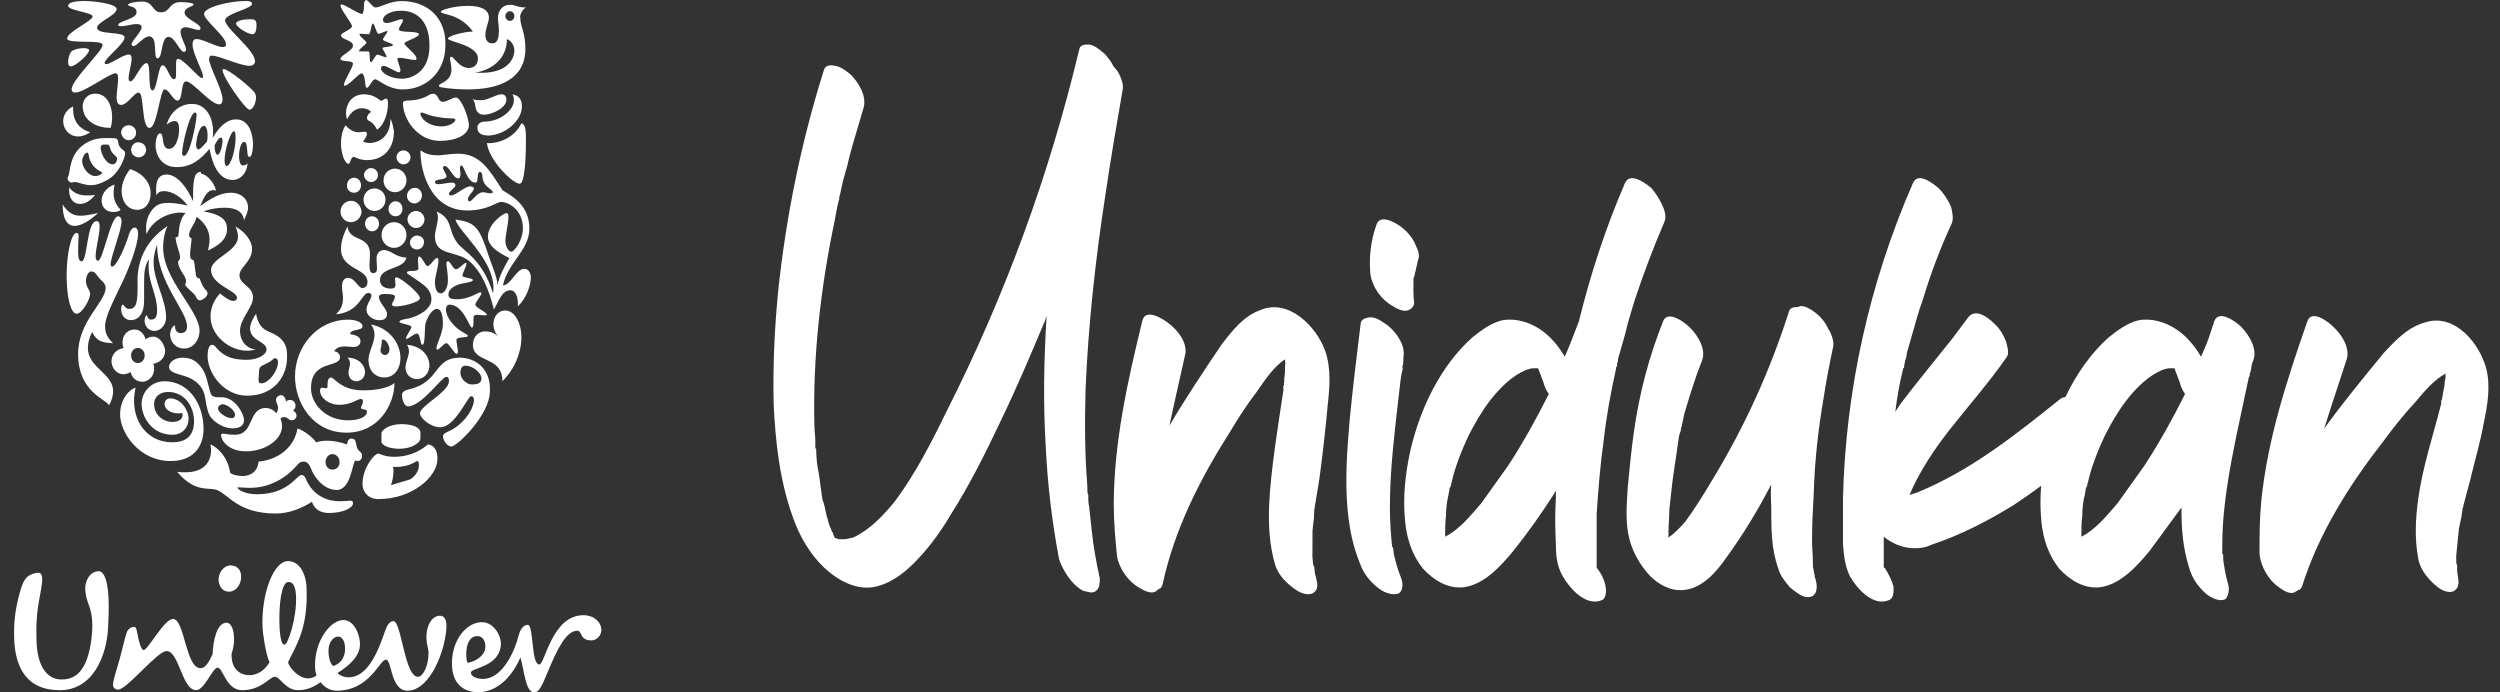 <svg xmlns="http://www.w3.org/2000/svg" fill="none" viewBox="0 0 130 36" height="36" width="130">
<rect x="0" y="0" width="130" height="36" fill="#333333" stroke="none"/>
<path fill="white" d="M57.465 10.244C57.741 8.353 58.064 6.463 58.386 4.619C58.432 4.342 58.248 3.927 58.109 3.696L57.879 3.42C57.787 3.19 57.602 3.005 57.465 2.821C57.234 2.636 56.957 2.36 56.635 2.313C56.45 2.313 56.174 2.313 56.128 2.544C55.345 5.818 54.377 9.045 53.225 12.18C52.073 15.315 50.736 18.404 49.216 21.401C48.432 23.015 47.603 24.629 46.543 26.058C45.944 26.795 45.253 27.533 44.377 27.948L43.962 28.04H43.594C43.548 27.994 43.502 27.994 43.456 27.994L43.409 27.948V27.994C43.409 27.948 43.363 27.948 43.363 27.948H43.409C43.363 27.856 43.318 27.81 43.318 27.718C43.271 27.672 43.225 27.579 43.225 27.533C43.133 27.349 43.087 27.211 43.041 27.026C43.041 26.98 43.041 26.934 42.995 26.888C42.995 26.795 42.949 26.703 42.949 26.657C42.903 26.427 42.856 26.196 42.764 25.966L42.58 24.629C42.488 24.214 42.442 23.799 42.442 23.337C42.396 23.337 42.396 23.291 42.396 23.291V22.877C42.396 22.646 42.349 22.416 42.349 22.139C42.257 18.589 42.672 14.946 43.409 11.442L43.548 10.705L43.64 10.336V10.244L43.686 10.106C43.778 9.598 43.916 9.091 44.055 8.63C44.285 7.616 44.608 6.647 44.884 5.679C45.114 5.034 44.654 4.296 44.239 3.881C44.008 3.696 43.732 3.466 43.409 3.42C43.225 3.374 42.949 3.374 42.856 3.604C41.658 7.385 40.875 11.258 40.46 15.177C40.276 17.114 40.184 19.05 40.23 20.986C40.322 23.015 40.552 25.044 41.244 26.934C41.566 27.856 42.119 28.824 42.856 29.516C43.594 30.207 44.608 30.761 45.621 30.484C46.497 30.253 47.188 29.654 47.787 29.009C48.432 28.317 48.985 27.533 49.446 26.749C50.414 25.228 51.243 23.568 52.027 21.909C52.856 20.202 53.593 18.451 54.331 16.698L54.423 16.422C54.285 18.681 54.239 20.94 54.377 23.199C54.469 25.136 54.7 27.118 55.068 29.055C55.16 29.378 55.345 29.7 55.529 29.977C55.713 30.253 56.036 30.576 56.312 30.715C56.543 30.761 56.819 30.899 57.004 30.715C57.188 30.576 57.188 30.299 57.188 30.069C57.004 29.239 56.865 28.455 56.773 27.625L56.635 26.335C56.589 26.15 56.589 25.966 56.589 25.735C56.543 25.643 56.543 25.55 56.543 25.459V25.274C56.404 23.615 56.404 21.909 56.45 20.248C56.589 16.883 56.957 13.563 57.465 10.244Z" clip-rule="evenodd" fill-rule="evenodd"></path>
<path fill="white" d="M65.557 16.116C64.662 16.434 64.085 17.184 63.51 17.934C62.578 19.321 61.647 20.707 60.811 22.131L61.035 21.09L61.618 18.487C61.79 17.868 61.261 17.178 60.763 16.809C60.511 16.602 59.574 15.997 59.406 16.662C58.642 19.792 57.928 22.964 57.916 26.207C57.913 27.134 57.996 28.006 58.085 28.924C58.192 29.562 58.675 30.257 59.261 30.571C59.458 30.691 59.801 30.89 60.067 30.771L60.284 30.611C60.375 30.603 60.412 30.506 60.449 30.41C61.056 27.573 62.378 24.945 63.946 22.478C64.385 21.741 64.869 20.999 65.403 20.299C65.809 19.705 66.257 19.059 66.822 18.681C66.835 18.818 66.848 18.956 66.816 19.098C66.833 19.282 66.81 19.516 66.781 19.704C66.79 19.795 66.757 19.938 66.766 20.029C66.725 20.08 66.729 20.126 66.729 20.126L66.742 20.263C66.488 21.955 66.062 24.548 65.996 26.268C65.955 27.291 66.006 28.305 66.287 29.297C66.364 29.614 66.583 29.963 66.838 30.217C67.044 30.428 67.396 30.719 67.684 30.83C67.877 30.904 68.206 30.965 68.373 30.764C68.543 30.609 68.516 30.334 68.448 30.108C68.439 30.016 68.38 29.883 68.367 29.746L68.341 29.47C68.29 29.428 68.282 29.337 68.277 29.291L68.246 28.97L68.251 27.58L68.327 26.924C68.314 26.786 68.351 26.69 68.338 26.552L68.334 26.506C68.375 26.456 68.371 26.41 68.366 26.364L68.601 24.952C68.737 23.966 68.955 22.088 69.041 21.061C69.141 20.172 69.228 19.144 68.91 18.248C68.465 16.994 67.027 15.511 65.557 16.116Z" clip-rule="evenodd" fill-rule="evenodd"></path>
<path fill="white" d="M72.438 15.925C72.635 16.045 72.978 16.243 73.245 16.125C73.424 16.061 73.59 15.86 73.522 15.635C73.487 15.268 73.497 14.896 73.503 14.479C73.532 14.291 73.512 14.571 73.54 14.383L73.606 14.098L73.736 13.53C73.852 13.287 73.729 12.975 73.615 12.754C73.488 12.396 73.178 12.055 72.926 11.848C72.625 11.599 71.742 11.082 71.57 11.701C71.278 12.516 71.178 13.406 71.262 14.278C71.374 14.962 71.853 15.61 72.438 15.925Z" clip-rule="evenodd" fill-rule="evenodd"></path>
<path fill="white" d="M72.164 16.923C71.917 16.762 71.615 16.513 71.29 16.498C71.106 16.515 70.831 16.542 70.761 16.78C70.553 18.468 70.345 20.155 70.183 21.838C70.053 23.379 69.928 24.966 70.078 26.527C70.17 27.491 70.35 28.4 70.714 29.291C70.84 29.649 71.005 29.911 71.265 30.21C71.471 30.422 71.776 30.717 72.111 30.824C72.303 30.898 72.633 30.959 72.803 30.804C72.969 30.603 72.943 30.327 72.875 30.102C72.752 29.789 72.625 29.431 72.544 29.069C72.481 28.889 72.463 28.706 72.445 28.522C72.441 28.476 72.391 28.435 72.386 28.389L72.359 28.114C72.289 27.379 72.26 26.594 72.281 25.852C72.314 24.274 72.49 22.728 72.666 21.182L72.817 19.871C72.841 19.637 72.87 19.449 72.939 19.211L72.926 19.073C72.922 19.028 72.959 18.931 72.963 18.977C72.954 18.885 72.987 18.744 72.974 18.606C73.1 17.991 72.666 17.338 72.164 16.923Z" clip-rule="evenodd" fill-rule="evenodd"></path>
<path fill="white" d="M78.418 24.221L77.035 26.157C76.482 26.802 75.883 27.54 75.146 27.909C75.146 27.54 75.146 27.171 75.192 26.802C75.192 26.433 75.238 26.065 75.33 25.696C75.33 25.603 75.376 25.512 75.376 25.419V25.373L75.422 25.327L75.56 24.774C75.745 24.082 76.021 23.39 76.344 22.699C76.666 22.053 77.035 21.408 77.496 20.808C78.003 20.163 78.602 19.564 79.339 19.241C79.477 19.195 79.616 19.149 79.754 19.149H79.984L80.26 19.887C80.307 20.071 80.399 20.301 80.537 20.486C79.892 21.777 79.201 23.022 78.418 24.221ZM86.528 11.588C86.666 11.311 86.574 10.988 86.481 10.758C86.343 10.435 86.113 10.066 85.882 9.789C85.606 9.559 84.777 8.913 84.501 9.513C83.487 11.864 82.703 14.262 82.104 16.705C81.873 17.304 81.597 18.042 81.367 18.549C81.044 17.996 80.63 17.489 80.077 17.12C79.524 16.751 78.786 16.521 78.095 16.66C77.542 16.797 77.035 17.167 76.574 17.535C74.915 19.011 73.855 21.224 73.348 23.39C73.072 24.635 72.934 25.88 73.072 27.171C73.164 28.047 73.441 28.877 73.994 29.569C74.547 30.168 75.284 30.629 76.114 30.537C77.173 30.398 78.049 29.43 78.694 28.646C79.431 27.725 80.122 26.756 80.768 25.742L80.906 25.512V25.88C80.86 26.664 80.86 27.448 80.906 28.278C80.906 28.877 80.951 29.43 81.274 29.984C81.643 30.629 82.519 31.597 83.348 31.183C83.532 31.044 83.532 30.675 83.487 30.491C83.441 30.168 83.256 29.799 83.026 29.523V26.71C83.118 25.419 83.21 24.175 83.394 22.883C83.532 21.638 83.763 20.393 84.04 19.149V19.102C84.04 19.102 84.04 19.056 84.085 19.056C84.085 18.965 84.085 18.872 84.131 18.78C84.131 18.642 84.178 18.503 84.224 18.365L84.501 17.397C84.639 16.797 84.822 16.198 85.007 15.599C85.468 14.215 85.975 12.878 86.528 11.588Z" clip-rule="evenodd" fill-rule="evenodd"></path>
<path fill="white" d="M94.317 16.198C94.133 16.06 93.81 15.875 93.579 15.921C93.533 15.967 93.487 15.967 93.441 15.967C93.257 15.967 93.073 16.014 93.027 16.198C92.058 19.241 90.723 22.192 89.064 24.912C88.602 25.696 88.142 26.433 87.635 27.125C87.358 27.448 87.082 27.725 86.759 27.955V27.771C86.759 27.355 86.806 26.894 86.806 26.48C86.897 25.603 86.99 24.774 87.127 23.944L87.312 22.653L87.405 22.376C87.405 22.284 87.405 22.238 87.45 22.192V22.146L87.589 21.5C87.866 20.578 88.142 19.656 88.51 18.734C88.741 18.135 88.234 17.351 87.819 16.982C87.589 16.751 86.713 16.106 86.483 16.705C85.746 18.549 85.238 20.486 84.962 22.469C84.824 23.437 84.732 24.405 84.639 25.373C84.594 26.249 84.501 27.171 84.732 28.047C84.916 28.739 85.285 29.384 85.791 29.937C86.252 30.398 86.897 30.768 87.589 30.675C88.51 30.583 89.248 29.753 89.755 29.016C90.63 27.817 91.414 26.526 92.105 25.189C92.058 25.603 92.105 26.065 92.105 26.48C92.105 27.494 92.105 28.554 92.473 29.569C92.566 29.937 92.842 30.26 93.073 30.537C93.303 30.721 93.626 30.998 93.902 31.044C94.547 31.136 94.547 30.445 94.363 29.984V29.937C94.363 29.845 94.317 29.799 94.317 29.707C94.317 29.615 94.271 29.523 94.271 29.431V29.292C94.271 28.877 94.225 28.462 94.225 28.093C94.225 27.264 94.271 26.433 94.317 25.603C94.363 23.99 94.547 22.33 94.824 20.717C94.962 19.794 95.147 18.873 95.331 17.996C95.377 17.72 95.192 17.258 95.054 17.074C94.916 16.751 94.639 16.429 94.317 16.198Z" clip-rule="evenodd" fill-rule="evenodd"></path>
<path fill="white" d="M111.504 24.221L110.121 26.157C109.568 26.802 108.969 27.54 108.232 27.909C108.232 27.54 108.232 27.171 108.278 26.802C108.278 26.433 108.324 26.065 108.416 25.696C108.416 25.603 108.462 25.512 108.462 25.419V25.373L108.508 25.327L108.647 24.774C108.83 24.082 109.107 23.39 109.43 22.699C109.752 22.053 110.121 21.408 110.582 20.808C111.088 20.163 111.688 19.564 112.425 19.241C112.563 19.195 112.701 19.149 112.84 19.149H113.07L113.347 19.887C113.393 20.071 113.485 20.301 113.623 20.486C112.978 21.777 112.287 23.022 111.504 24.221ZM115.144 16.705C115.098 16.797 115.098 16.843 115.098 16.89C115.052 16.936 115.052 16.982 115.052 16.982L114.959 17.258C114.821 17.72 114.637 18.135 114.453 18.549C114.13 17.996 113.716 17.489 113.162 17.12C112.609 16.751 111.872 16.521 111.181 16.66C110.628 16.797 110.121 17.167 109.66 17.535C108.711 18.38 107.964 19.469 107.399 20.649C107.321 20.654 107.244 20.673 107.172 20.716C104.868 22.561 102.518 24.451 99.707 25.603L99.292 25.742C99.799 24.543 100.536 23.437 101.319 22.423C102.333 21.131 103.439 19.887 104.361 18.549C104.499 18.365 104.361 17.95 104.315 17.766C104.177 17.397 103.947 17.028 103.669 16.797C103.347 16.475 102.702 16.014 102.333 16.521L101.504 17.628C100.628 18.734 99.707 19.84 98.831 20.993L98.555 21.408C98.647 20.671 98.785 19.887 98.969 19.149C99.015 19.149 99.015 19.102 99.015 19.102V19.056C99.015 18.965 99.061 18.872 99.061 18.78C99.108 18.642 99.154 18.503 99.154 18.365L99.43 17.397C99.614 16.797 99.753 16.198 99.983 15.599C100.398 14.215 100.905 12.878 101.504 11.588C101.596 11.311 101.504 10.988 101.458 10.758C101.319 10.435 101.088 10.066 100.813 9.789C100.536 9.559 99.753 8.913 99.477 9.513C97.218 14.677 95.974 20.255 95.836 25.88V28.278C95.882 28.877 95.928 29.43 96.205 29.984C96.573 30.629 97.448 31.597 98.278 31.183C98.508 31.044 98.462 30.675 98.462 30.491C98.37 30.168 98.186 29.799 98.002 29.523H97.956V28.554V27.909L98.139 28.047C98.555 28.324 99.015 28.508 99.568 28.508C99.891 28.508 100.168 28.462 100.444 28.324C101.965 27.817 103.393 27.079 104.729 26.249C105.209 25.934 105.678 25.6 106.14 25.261C106.089 25.89 106.089 26.525 106.158 27.171C106.25 28.047 106.527 28.877 107.08 29.569C107.633 30.168 108.37 30.629 109.199 30.537C110.259 30.398 111.135 29.43 111.78 28.646L113.439 26.387V26.618C113.439 27.586 113.531 28.508 113.808 29.43C113.899 29.799 114.038 30.076 114.268 30.398C114.453 30.629 114.729 30.951 115.052 31.09C115.237 31.183 115.558 31.275 115.743 31.136C115.881 30.951 115.927 30.675 115.881 30.445C115.789 30.122 115.697 29.753 115.651 29.384C115.605 29.2 115.605 29.016 115.605 28.831C115.558 28.831 115.558 28.785 115.558 28.785V28.416C115.558 27.678 115.605 26.895 115.697 26.157C115.881 24.589 116.204 23.068 116.527 21.546L116.803 20.255L116.941 19.61C116.987 19.564 116.987 19.518 116.987 19.472C116.987 19.426 116.987 19.38 117.033 19.333C117.033 19.241 117.079 19.149 117.079 19.056C117.079 18.965 117.126 18.826 117.171 18.734C117.402 18.135 116.941 17.397 116.527 16.982C116.296 16.751 115.374 16.06 115.144 16.705Z" clip-rule="evenodd" fill-rule="evenodd"></path>
<path fill="white" d="M129.292 19.195C128.969 17.904 127.678 16.29 126.158 16.751C125.236 16.982 124.591 17.673 123.946 18.365C122.886 19.655 121.826 20.947 120.858 22.284L121.181 21.27L122.011 18.734C122.241 18.134 121.78 17.397 121.319 16.982C121.089 16.751 120.214 16.06 119.983 16.705C118.923 19.748 117.909 22.837 117.586 26.065C117.495 26.987 117.495 27.863 117.495 28.785C117.54 29.43 117.955 30.168 118.508 30.537C118.693 30.675 119.016 30.905 119.292 30.814L119.522 30.675C119.615 30.675 119.661 30.583 119.706 30.491C120.582 27.725 122.149 25.235 123.946 22.93C124.453 22.238 125.006 21.546 125.605 20.9C126.066 20.347 126.573 19.748 127.172 19.425C127.172 19.564 127.172 19.702 127.126 19.84C127.126 20.025 127.08 20.255 127.034 20.44C127.034 20.532 126.987 20.67 126.987 20.763C126.942 20.808 126.942 20.854 126.942 20.854V20.993C126.526 22.652 125.974 24.267 125.743 25.973C125.605 26.987 125.559 28.001 125.743 29.016C125.789 29.338 125.974 29.707 126.204 29.983C126.388 30.214 126.711 30.537 126.987 30.675C127.172 30.768 127.495 30.859 127.678 30.675C127.863 30.537 127.863 30.26 127.817 30.03C127.817 29.938 127.771 29.799 127.771 29.66V29.384C127.725 29.338 127.725 29.246 127.725 29.2V28.877L127.863 27.494L128.001 26.848C128.001 26.71 128.047 26.618 128.047 26.48V26.433C128.094 26.387 128.094 26.341 128.094 26.295L128.462 24.912C128.692 23.943 128.969 23.022 129.153 22.007C129.337 21.131 129.522 20.117 129.292 19.195Z" clip-rule="evenodd" fill-rule="evenodd"></path>
<path fill="white" d="M30.335 31.991C30.881 31.991 31.245 32.325 31.271 32.743C31.271 33.049 31.037 33.3 30.751 33.3C30.127 33.3 30.283 32.798 30.023 32.798C29.441 32.798 28.984 33.757 28.549 34.783L28.482 34.941L28.382 35.179L28.282 35.416C28.048 35.917 27.944 36 27.762 36C27.321 36 27.243 34.747 27.061 34.19C26.697 35.026 25.969 36 24.826 36C24.15 35.972 23.501 35.61 23.501 34.497C23.501 33.244 24.28 32.353 25.06 32.353C25.658 32.353 26.047 33.021 26.047 33.467C26.021 34.692 24.488 34.719 24.488 34.97C24.488 35.221 24.878 35.304 25.112 35.304C26.099 35.304 26.749 33.94 26.983 32.993C27.035 32.826 27.165 32.492 27.451 32.492C27.762 32.492 27.607 34.552 28.048 34.552C28.334 34.552 28.698 31.991 30.335 31.991V31.991ZM14.951 29.179C15.471 29.151 15.887 29.68 15.939 30.515C16.043 32.743 15.341 33.634 14.977 34.441C15.055 34.747 15.549 35.276 16.017 35.276C16.199 35.276 16.407 35.193 16.459 35.109C16.407 34.97 16.381 34.831 16.381 34.58C16.381 33.3 17.186 32.241 17.862 32.241C18.407 32.241 18.719 32.993 18.719 33.494C18.719 34.079 18.252 34.552 17.55 34.998C17.68 35.137 17.914 35.221 18.096 35.221C19.083 35.248 19.629 33.968 20.019 32.826C20.096 32.603 20.227 32.297 20.46 32.297C20.876 32.297 21.032 35.193 21.734 35.193C22.02 35.193 22.279 34.552 22.279 34.051C22.305 33.661 22.175 33.634 22.175 33.105C22.175 32.52 22.461 32.019 22.877 32.019C23.137 32.019 23.215 32.269 23.215 32.576C23.189 33.745 22.383 35.917 21.188 35.917C20.304 35.917 20.382 34.302 20.07 34.302C19.733 34.302 19.239 35.917 17.498 35.917C17.212 35.917 16.9 35.777 16.666 35.471C16.251 35.777 15.887 35.889 15.497 35.889C14.847 35.889 14.562 35.193 14.302 35.193C13.99 35.193 13.626 35.889 12.586 35.889C11.755 35.889 11.599 34.719 11.313 34.719C11.053 34.719 10.637 35.889 10.196 35.889C9.841 35.889 9.622 35.405 9.415 34.91L9.354 34.761C9.159 34.293 8.964 33.856 8.663 33.856C8.426 33.856 7.935 34.328 7.438 34.813L7.302 34.946C6.806 35.43 6.327 35.888 6.116 35.861C5.934 35.833 5.856 35.722 5.882 35.527C5.908 35.276 6.142 34.58 6.22 34.274C6.376 33.717 6.506 33.105 6.584 32.91C6.636 32.715 6.844 32.576 6.999 32.603C7.077 32.603 7.103 32.743 7.129 32.882C7.207 33.327 7.337 33.801 7.467 33.801C7.701 33.801 8.533 32.186 9 32.186C9.598 32.186 9.65 34.747 10.43 34.747C10.69 34.747 10.871 34.413 11.053 34.023C11.079 33.355 11.261 32.381 11.781 32.381C12.145 32.381 12.301 33.244 12.041 33.995C12.015 34.886 12.586 35.109 12.95 35.109C13.21 35.109 13.652 35.026 14.016 34.441C13.808 33.968 13.678 32.993 13.652 32.659C13.574 30.877 14.224 29.207 14.951 29.179V29.179ZM4.947 29.736C5.258 29.624 5.388 29.791 5.518 30.181C5.674 30.766 5.674 31.545 5.622 32.631C5.544 34.135 4.817 35.944 3.024 35.889C1.464 35.861 0.789 34.803 0.737 33.216C0.711 32.464 0.763 31.712 1.075 30.654C1.257 30.098 1.386 29.903 1.88 29.791C2.27 29.708 2.218 30.125 2.14 30.627C1.932 31.712 1.854 32.241 1.906 33.494C1.984 34.803 2.556 35.332 3.179 35.332C4.141 35.36 4.557 34.552 4.739 33.355C4.869 32.408 4.765 31.963 4.687 31.657C4.635 31.49 4.479 31.128 4.453 30.849C4.349 30.237 4.661 29.819 4.947 29.736V29.736ZM17.602 33.105C17.446 33.077 17.082 33.272 17.082 33.856C17.082 34.33 17.238 34.552 17.316 34.636C17.836 34.469 17.966 34.023 17.94 33.661C17.94 33.355 17.784 33.105 17.602 33.105V33.105ZM24.826 33.077C24.15 33.077 24.202 34.218 24.306 34.469C24.8 34.385 25.138 34.079 25.216 33.801C25.294 33.522 25.19 33.077 24.826 33.077V33.077ZM15.009 30.263L14.977 30.265C14.639 30.293 14.483 31.434 14.536 32.631C14.588 33.411 14.691 33.522 14.795 33.522C14.977 33.522 15.445 32.102 15.393 30.988C15.367 30.487 15.237 30.237 14.977 30.265L15.009 30.263ZM11.989 29.401C12.301 29.401 12.509 29.596 12.534 29.903C12.586 30.32 12.301 30.766 11.911 30.766C11.573 30.766 11.417 30.515 11.365 30.209C11.339 29.764 11.651 29.401 11.989 29.401Z"></path>
<path fill="white" d="M18.59 23.334C18.486 23.14 18.564 22.805 18.278 22.805C18.096 22.805 18.07 22.972 18.044 23.112C17.654 22.972 17.316 22.917 17.005 22.917C16.797 22.917 16.615 22.945 16.433 23C16.329 22.805 15.861 22.416 15.471 22.276C15.316 23.195 14.562 23.891 13.444 24.003C13.393 24.587 12.951 24.754 12.613 24.754C12.379 24.754 11.989 24.671 11.963 24.559C11.833 23.696 11.236 23.223 10.95 23.112C10.95 23.195 10.976 23.306 10.976 23.39C10.976 24.114 10.508 24.559 9.651 24.559C9.521 24.559 9.339 24.559 9.209 24.532C10.196 25.701 10.898 25.283 11.34 25.506C11.937 25.785 12.431 26.703 14.354 26.703C15.056 26.703 15.757 26.397 16.225 26.091C16.303 26.397 16.589 26.675 17.083 26.675C17.888 26.675 18.356 26.397 18.356 26.174C18.356 26.119 18.356 26.035 18.2 26.035C18.07 26.035 18.07 26.063 17.628 26.063C17.109 26.063 16.277 25.84 15.887 24.866C15.809 24.699 15.705 24.699 15.679 24.699C15.419 24.699 15.004 25.701 13.367 25.701C12.665 25.701 12.353 25.423 12.353 25.367C12.353 25.367 12.353 25.339 12.379 25.339C12.457 25.339 12.691 25.367 13.003 25.367C14.042 25.367 14.874 24.838 15.393 24.253C15.575 24.03 15.653 24.003 15.809 24.003C15.939 24.003 16.069 24.114 16.147 24.309C16.381 24.949 16.927 25.478 17.498 25.478C18.278 25.478 18.304 24.03 18.486 23.947C18.512 23.947 18.564 23.975 18.59 23.975C18.694 23.975 18.824 23.891 18.824 23.724C18.85 23.501 18.616 23.446 18.59 23.334ZM17.291 24.42C17.083 24.42 16.927 24.253 16.927 24.03C16.927 23.808 17.083 23.613 17.291 23.613C17.498 23.613 17.654 23.808 17.654 24.003C17.68 24.253 17.498 24.42 17.291 24.42Z" clip-rule="evenodd" fill-rule="evenodd"></path>
<path fill="white" d="M14.588 20.546C14.77 20.546 14.848 20.713 14.874 20.88C14.925 20.824 15.004 20.797 15.082 20.797C15.263 20.797 15.367 20.936 15.367 21.103C15.367 21.214 15.315 21.298 15.237 21.353C15.341 21.409 15.419 21.492 15.419 21.604C15.419 21.743 15.315 21.855 15.159 21.855C15.03 21.855 14.925 21.687 14.796 21.687C14.718 21.687 14.614 21.715 14.588 21.771C14.64 21.91 14.666 22.021 14.666 22.161C14.666 22.885 13.756 23.469 12.795 23.469C11.859 23.469 11.495 22.885 11.495 22.634C11.495 22.578 11.521 22.551 11.599 22.551C11.755 22.551 11.781 22.606 12.223 22.606C13.236 22.606 12.873 21.214 13.834 21.214C13.964 21.214 14.25 21.298 14.354 21.492C14.432 21.409 14.458 21.298 14.458 21.214C14.458 21.047 14.354 20.936 14.354 20.797C14.354 20.657 14.458 20.574 14.588 20.546Z" clip-rule="evenodd" fill-rule="evenodd"></path>
<path fill="white" d="M8.557 19.824C9.701 19.824 10.584 20.854 10.584 22.33C10.584 22.998 10.246 23.973 8.869 23.973C7.232 23.973 6.245 22.497 6.245 21.55C6.245 20.743 6.738 20.242 7.05 20.158C6.712 21.606 7.466 22.998 8.973 22.998C9.727 22.998 10.091 22.608 10.091 21.912C10.091 21.133 9.597 20.381 8.739 20.381C8.324 20.381 8.012 20.632 8.012 20.994C8.012 21.578 8.479 21.94 8.973 21.94C9.285 21.94 9.493 21.801 9.493 21.578C9.493 21.55 9.493 21.495 9.467 21.467C9.441 21.495 9.363 21.495 9.259 21.495C8.869 21.495 8.557 21.272 8.557 21.021C8.557 20.826 8.687 20.715 8.843 20.715C9.415 20.715 9.805 21.328 9.805 21.773C9.805 22.219 9.493 22.608 8.973 22.608C7.856 22.608 7.362 21.634 7.362 20.994C7.388 20.297 7.934 19.824 8.557 19.824Z" clip-rule="evenodd" fill-rule="evenodd"></path>
<path fill="white" d="M22.253 23.112C22.019 23.307 21.447 23.753 20.486 23.753C19.966 23.753 19.758 23.586 19.68 23.586C19.576 23.586 19.472 23.697 19.368 23.808C19.134 24.087 18.849 24.588 18.849 25.173C18.849 25.562 19.134 25.952 19.68 25.952C21.447 25.952 22.747 24.783 22.747 23.864C22.773 23.335 22.461 23.112 22.253 23.112ZM21.343 24.922L20.33 25.228C20.408 25.006 20.46 24.755 20.46 24.504C20.46 24.421 20.46 24.365 20.434 24.282H20.564C21.317 24.282 21.629 23.975 21.681 23.975C21.733 23.975 21.785 24.003 21.785 24.17C21.785 24.393 21.681 24.699 21.343 24.922Z" clip-rule="evenodd" fill-rule="evenodd"></path>
<path fill="white" d="M20.745 23.335C21.161 23.335 21.525 23.224 21.759 23.001C21.837 22.946 21.863 22.834 21.863 22.723V22.5C21.863 22.222 21.447 22.055 20.875 22.055C20.2 22.055 19.836 22.389 19.836 22.528V22.974C19.836 23.14 20.226 23.335 20.745 23.335Z" clip-rule="evenodd" fill-rule="evenodd"></path>
<path fill="white" d="M23.916 18.599C22.539 18.599 22.903 19.852 21.292 20.241C21.006 20.297 20.902 20.408 20.902 20.548C20.902 20.798 21.032 21.132 21.214 21.132C21.915 21.132 22.981 19.601 23.189 19.601C23.267 19.601 23.345 19.601 23.345 19.824C23.345 20.381 21.837 21.105 21.837 21.494C21.837 21.717 22.357 22.218 22.903 22.218C23.656 22.218 24.332 20.603 24.488 20.603C24.618 20.603 24.644 20.687 24.644 20.798C24.644 21.244 24.124 22.107 23.241 22.469C23.059 22.552 23.033 22.636 23.033 22.692C23.033 22.914 23.267 23.221 23.474 23.221C23.734 23.221 25.475 21.606 25.475 20.325C25.527 19.128 24.67 18.599 23.916 18.599ZM24.54 19.991C24.436 19.991 24.332 19.963 24.28 19.907C24.15 19.852 23.942 19.657 23.942 19.378C23.942 19.1 24.072 19.016 24.202 19.016C24.592 19.016 25.034 19.378 25.034 19.684C25.034 19.935 24.826 19.991 24.54 19.991Z" clip-rule="evenodd" fill-rule="evenodd"></path>
<path fill="white" d="M11.546 20.659H11.313C11.235 20.659 11.105 20.631 11.027 20.575C10.871 20.436 10.819 19.684 10.559 19.239C10.247 18.738 9.909 18.599 9.468 18.599C9.156 18.599 8.792 18.794 8.792 19.072C8.792 19.239 8.87 19.35 9.468 19.517C10.221 19.712 10.585 20.158 10.663 20.659C10.741 21.16 10.819 21.55 11.001 21.745C11.235 22.023 11.677 22.274 12.092 22.274C12.43 22.274 12.69 22.163 12.69 21.828C12.664 21.466 12.196 20.659 11.546 20.659ZM12.04 21.745C11.754 21.745 11.339 21.439 11.339 21.244C11.339 21.104 11.469 21.021 11.572 21.021C11.806 21.021 12.222 21.327 12.222 21.578C12.222 21.661 12.17 21.745 12.04 21.745Z" clip-rule="evenodd" fill-rule="evenodd"></path>
<path fill="white" d="M17.212 19.63C17.03 19.63 17.03 19.936 17.03 20.048C17.03 20.159 17.03 20.187 16.952 20.187C16.874 20.187 16.822 20.159 16.744 20.159C16.692 20.159 16.64 20.215 16.64 20.298C16.64 20.716 17.134 21.05 17.628 21.05C18.277 21.05 18.589 20.744 18.771 20.744C18.849 20.744 18.875 20.827 18.875 20.883C18.875 20.994 18.771 21.134 18.771 21.189C18.771 21.356 19.083 21.217 19.083 21.412C19.083 21.663 18.693 21.857 18.096 21.857C16.926 21.857 16.173 20.994 16.173 20.187C16.173 18.683 17.68 19.157 17.68 18.572C17.68 18.377 17.498 18.266 17.368 18.266C17.524 18.043 17.732 18.015 17.94 18.015C18.096 18.015 18.252 18.043 18.381 18.043C18.563 18.043 18.745 17.959 18.745 17.737C18.745 17.598 18.641 17.43 18.2 17.375C18.252 17.069 18.849 17.236 18.849 16.957C18.849 16.762 18.511 16.623 18.096 16.623C16.485 16.623 15.341 18.043 15.341 19.574C15.341 20.966 16.277 22.498 18.018 22.498C19.707 22.498 20.512 21.022 20.512 19.909C20.201 20.215 19.369 20.298 18.953 20.298C17.732 20.326 17.394 19.63 17.212 19.63Z" clip-rule="evenodd" fill-rule="evenodd"></path>
<path fill="white" d="M18.537 19.824C18.797 19.824 18.979 19.602 18.979 19.351C18.979 18.961 18.615 18.599 18.07 18.599C18.174 18.711 18.2 18.794 18.2 18.905C18.2 19.045 18.122 19.212 18.122 19.379C18.122 19.629 18.277 19.824 18.537 19.824ZM21.162 17.931C21.24 18.042 21.266 18.154 21.266 18.265C21.266 18.544 21.084 18.822 21.084 19.1C21.084 19.434 21.318 19.713 21.682 19.713C22.072 19.713 22.331 19.379 22.331 18.989C22.305 18.432 21.864 17.987 21.162 17.931ZM19.291 16.873C19.421 17.04 19.473 17.207 19.473 17.402C19.473 17.848 19.161 18.293 19.161 18.711C19.161 19.267 19.499 19.629 19.993 19.629C20.512 19.629 20.824 19.156 20.824 18.627C20.824 17.875 20.278 17.068 19.291 16.873ZM20.018 18.46C19.889 18.46 19.785 18.349 19.785 18.209C19.785 18.126 19.837 18.015 19.837 17.903C19.863 17.764 19.837 17.653 19.915 17.653C20.07 17.653 20.252 17.959 20.252 18.154C20.252 18.321 20.174 18.46 20.018 18.46Z" clip-rule="evenodd" fill-rule="evenodd"></path>
<path fill="white" d="M14.015 17.262C13.599 17.095 13.417 16.844 13.313 16.315C13.105 16.622 13.002 16.9 13.002 17.067C13.002 17.735 13.859 17.735 13.859 18.181C13.859 18.431 13.417 18.71 12.846 18.71C12.196 18.71 11.728 18.599 11.312 18.153C11.209 18.042 11.156 17.93 11.027 17.93C10.871 17.93 10.793 18.209 10.793 18.487C10.793 19.434 11.65 20.575 12.846 20.575C14.327 20.575 14.925 19.489 14.925 18.599C14.95 18.07 14.847 17.596 14.015 17.262ZM13.599 19.935C13.469 19.935 13.443 19.879 13.443 19.74C13.443 19.657 13.469 19.489 13.469 19.35C13.469 19.016 13.599 19.044 13.911 18.877C14.145 18.766 14.223 18.626 14.301 18.626C14.379 18.626 14.457 18.682 14.457 18.821C14.457 19.322 13.937 19.935 13.599 19.935Z" clip-rule="evenodd" fill-rule="evenodd"></path>
<path fill="white" d="M12.116 15.647C11.96 15.647 11.701 15.48 11.441 15.258C11.155 15.564 10.947 15.982 10.947 16.455C10.947 17.429 11.909 18.237 12.844 18.237C13 18.237 13.156 18.209 13.312 18.181C12.792 18.125 12.48 17.708 12.48 17.207C12.48 16.566 13.156 15.982 13.156 15.48C13.156 14.868 12.454 14.812 12.454 14.311C12.454 13.893 13.13 13.587 13.104 12.919C13.104 12.529 12.74 12.056 12.246 11.777C12.324 11.944 12.376 12.167 12.376 12.306C12.376 13.086 10.973 13.42 10.973 14.033C10.973 14.812 12.324 15.118 12.324 15.48C12.324 15.564 12.272 15.647 12.116 15.647Z" clip-rule="evenodd" fill-rule="evenodd"></path>
<path fill="white" d="M26.281 16.146C26.749 16.146 27.113 16.787 27.113 17.539C27.113 18.346 26.749 19.209 26.125 19.822C26.125 18.485 24.592 18.903 24.592 17.928C24.592 17.511 24.878 17.232 25.216 17.232C25.502 17.232 25.735 17.316 25.917 17.511C25.761 17.344 25.657 17.093 25.657 16.87C25.657 16.508 25.865 16.146 26.281 16.146Z" clip-rule="evenodd" fill-rule="evenodd"></path>
<path fill="white" d="M7.884 17.511C7.754 17.539 7.65 17.566 7.572 17.65C7.494 17.344 7.235 17.065 6.871 17.149C6.559 17.204 6.325 17.511 6.377 17.901C6.377 17.956 6.403 18.04 6.429 18.095C6.429 18.095 6.377 18.095 6.325 18.123C6.065 18.179 5.753 18.457 5.805 18.875C5.857 19.237 6.143 19.488 6.481 19.46C6.611 19.432 6.715 19.404 6.793 19.348C6.871 19.683 7.131 19.877 7.468 19.849C7.806 19.794 8.04 19.488 8.014 19.126C8.014 19.014 7.988 18.959 7.962 18.903H8.04C8.378 18.819 8.612 18.541 8.586 18.179C8.482 17.733 8.196 17.455 7.884 17.511ZM7.209 18.875C7.001 18.903 6.845 18.736 6.819 18.541C6.793 18.318 6.923 18.123 7.131 18.095C7.338 18.068 7.494 18.235 7.52 18.43C7.546 18.652 7.416 18.847 7.209 18.875Z" clip-rule="evenodd" fill-rule="evenodd"></path>
<path fill="white" d="M24.721 15.841C24.721 15.702 25.033 15.367 25.033 15.256C25.033 15.228 25.007 15.2 24.981 15.2C24.851 15.2 24.409 15.562 23.76 15.562C23.5 15.562 23.318 15.534 23.318 15.312C23.318 15.117 23.474 14.95 23.734 14.838C24.02 14.699 24.591 14.699 24.591 14.56C24.591 14.449 24.046 14.449 24.046 14.337C24.046 14.198 24.253 13.864 24.253 13.725C24.253 13.725 24.253 13.669 24.227 13.669C24.123 13.669 23.864 14.003 23.708 14.003C23.552 14.003 23.422 13.585 23.292 13.585C23.266 13.585 23.214 13.613 23.214 13.697C23.214 13.864 23.292 14.17 23.292 14.588C23.292 14.95 23.11 15.256 22.928 15.256C22.694 15.256 22.616 14.95 22.616 14.699C22.616 14.337 22.798 13.92 22.798 13.53C22.798 13.446 22.772 13.418 22.72 13.418C22.59 13.418 22.382 13.836 22.227 13.836C22.122 13.836 21.941 13.335 21.785 13.335C21.759 13.335 21.733 13.418 21.733 13.53C21.733 13.669 21.759 13.864 21.759 13.947C21.759 14.059 21.629 14.087 21.473 14.087C21.369 14.087 21.161 14.087 21.161 14.17C21.161 14.254 21.369 14.337 21.551 14.476C21.889 14.727 22.434 14.978 22.434 15.562C22.434 16.091 21.733 16.453 21.239 16.565C21.005 16.593 20.771 16.648 20.771 16.732C20.771 16.843 21.395 16.871 21.395 17.01C21.395 17.094 21.109 17.483 21.109 17.595C21.109 17.623 21.135 17.623 21.135 17.623C21.239 17.623 21.551 17.344 21.681 17.344C21.863 17.344 21.837 17.929 21.967 17.929C22.122 17.929 22.071 17.066 22.122 16.843C22.227 16.453 22.486 16.064 22.72 16.064C23.006 16.064 23.032 16.593 23.032 16.843C23.032 17.344 22.694 17.873 22.694 18.124C22.694 18.152 22.72 18.18 22.746 18.18C22.85 18.18 23.084 17.845 23.214 17.845C23.344 17.845 23.63 18.402 23.734 18.402C23.786 18.402 23.812 18.347 23.812 18.291C23.812 18.124 23.734 17.845 23.734 17.678C23.734 17.483 24.331 17.595 24.331 17.456C24.331 17.4 24.072 17.289 23.916 17.177C23.578 16.954 23.188 16.481 23.188 16.091C23.188 15.952 23.266 15.841 23.37 15.841C24.098 15.841 24.409 17.038 24.539 17.038C24.669 17.038 24.591 16.509 24.643 16.425C24.669 16.398 24.747 16.37 24.825 16.37C24.955 16.37 25.111 16.398 25.215 16.398C25.293 16.398 25.319 16.398 25.319 16.37C25.293 16.203 24.721 16.008 24.721 15.841Z" clip-rule="evenodd" fill-rule="evenodd"></path>
<path fill="white" d="M21.838 15.508C21.838 15.258 20.825 14.422 20.617 14.422C20.565 14.422 20.539 14.45 20.539 14.506C20.539 14.589 20.565 14.701 20.565 14.784C20.565 14.979 20.487 15.007 20.305 15.007C20.097 15.007 19.759 14.924 19.759 14.562C19.759 13.866 21.006 14.033 21.137 13.392C20.591 13.392 20.331 13.002 19.967 13.002C19.837 13.002 19.577 13.086 19.577 13.448C19.577 13.559 19.603 13.754 19.603 13.921C19.603 14.088 19.577 14.2 19.395 14.2C19.239 14.2 19.213 14.005 19.213 13.782C19.213 13.587 19.239 13.364 19.239 13.225C19.239 12.195 18.174 12.613 18.07 11.777C17.81 12.278 17.732 12.64 17.732 12.947C17.732 14.033 19.11 13.921 19.11 14.673C19.11 14.868 18.98 14.979 18.85 14.979C18.616 14.979 18.46 14.45 18.096 14.45C17.914 14.45 17.784 14.589 17.784 14.896C17.784 15.118 17.836 15.286 17.836 15.508C17.836 15.954 17.654 16.149 17.472 16.343C18.72 16.232 18.798 15.23 19.162 15.23C19.265 15.23 19.317 15.313 19.317 15.369C19.317 15.536 19.058 15.815 19.058 16.093C19.058 16.455 19.447 16.65 19.707 16.65C20.019 16.65 20.123 16.538 20.123 16.316C20.123 16.065 19.707 15.731 19.707 15.453C19.707 15.313 19.837 15.286 20.019 15.286C20.409 15.286 20.539 15.341 20.539 15.425C20.539 15.536 20.383 15.759 20.383 15.815C20.383 15.842 20.409 15.926 20.487 15.926C20.773 15.982 21.838 15.731 21.838 15.508Z" clip-rule="evenodd" fill-rule="evenodd"></path>
<path fill="white" d="M8.715 11.748C8.533 12.11 8.481 12.583 8.481 12.862C8.481 14.56 10.378 16.147 10.378 17.205C10.378 17.623 10.092 18.124 9.572 18.124C9.105 18.124 8.845 17.734 8.845 17.4C8.845 17.149 9.001 16.927 9.079 16.927C9.105 16.927 9.105 16.955 9.105 17.01C9.105 17.149 9.209 17.344 9.416 17.317C9.624 17.317 9.728 17.177 9.728 16.982C9.728 16.147 8.169 14.699 8.169 12.723C8.091 12.945 7.987 13.224 7.987 13.641C7.987 14.588 8.637 15.59 8.637 16.509C8.637 16.871 8.377 17.205 8.039 17.205C7.649 17.205 7.519 16.871 7.519 16.676C7.519 16.537 7.571 16.398 7.623 16.398C7.675 16.398 7.649 16.62 7.857 16.62C8.091 16.62 8.169 16.453 8.169 16.147C8.169 15.312 7.727 14.727 7.727 13.864C7.727 13.725 7.727 13.586 7.753 13.474C7.519 13.78 7.493 14.226 7.493 14.616V15.646C7.493 16.342 7.182 16.648 6.792 16.648C6.532 16.648 6.298 16.426 6.298 16.064C6.298 16.008 6.324 15.841 6.376 15.841C6.454 15.841 6.506 16.064 6.714 16.064C7.13 16.064 7.156 15.646 7.156 14.783C7.104 13.725 7.467 12.583 8.715 11.748Z" clip-rule="evenodd" fill-rule="evenodd"></path>
<path fill="white" d="M6.141 11.248C6.271 11.248 6.323 11.387 6.323 11.499C6.323 11.972 5.751 13.364 5.751 13.754C5.751 13.809 5.777 13.865 5.829 13.865C6.063 13.865 6.531 12.779 6.687 12.25C6.765 11.972 6.895 11.833 6.999 11.833C7.103 11.833 7.181 11.944 7.181 12.167C7.181 12.696 6.713 13.977 6.297 14.812C5.985 15.48 5.466 16.427 5.466 16.956C5.466 17.234 5.518 17.513 5.881 17.847C5.284 17.819 5.024 17.735 4.79 17.262C3.776 19.378 6.661 19.183 5.673 21.076C5.492 20.742 4.062 20.38 4.062 18.404C4.062 16.705 5.492 15.703 5.492 14.979C5.492 14.84 5.44 14.728 5.31 14.617C4.998 14.339 4.998 14.116 4.738 14.116C4.556 14.116 4.348 14.561 4.556 14.951C4.634 15.09 4.686 15.174 4.686 15.285C4.686 15.564 4.27 16.315 3.984 16.315C3.698 16.315 3.465 15.536 3.465 14.311C3.465 13.225 3.698 12.111 3.984 12.111C4.062 12.111 4.088 12.167 4.088 12.25C4.088 12.39 4.062 12.64 4.062 13.086C4.062 13.559 4.166 13.587 4.244 13.587C4.556 13.587 4.504 11.499 5.024 11.499C5.154 11.499 5.18 11.638 5.18 11.777C5.18 12.25 4.972 12.946 4.972 13.308C4.972 13.503 5.024 13.559 5.102 13.559C5.362 13.531 5.751 11.248 6.141 11.248Z" clip-rule="evenodd" fill-rule="evenodd"></path>
<path fill="white" d="M27.268 13.979C26.827 13.979 26.593 14.815 26.151 14.842C26.411 13.645 27.528 13.005 27.528 11.891C27.528 10.61 26.541 10.165 26.125 9.887C25.449 8.829 24.956 7.993 23.838 7.993C23.37 7.993 23.059 8.077 22.747 8.077C22.123 8.077 21.915 7.826 21.889 7.826C21.889 7.826 21.863 7.826 21.863 7.882C21.863 8.829 22.331 10.944 24.306 10.944C25.371 10.944 25.813 10.499 26.073 10.499C26.333 10.499 27.191 10.805 27.191 11.891C27.191 12.476 26.749 13.088 26.593 13.088C26.437 13.088 26.281 12.81 26.281 12.531C26.281 12.225 26.437 11.641 26.437 11.279C26.437 11.139 26.411 11.084 26.333 11.084C26.177 11.084 25.371 11.641 25.371 12.309C25.371 12.893 26.177 13.255 26.489 13.422C26.177 13.951 25.995 14.313 25.865 14.815C25.865 14.425 25.527 13.673 25.423 13.339C24.93 11.835 24.748 11.557 23.682 11.418C23.838 12.03 25.657 13.478 25.657 14.954C25.657 15.037 25.657 15.177 25.631 15.232C25.086 13.506 24.15 13.088 23.812 12.671C23.267 12.002 23.578 11.362 22.695 11C22.747 11.084 22.773 11.195 22.773 11.279C22.773 11.613 22.617 12.002 22.617 12.281C22.617 13.339 23.734 13.005 24.41 13.589C25.06 14.146 25.423 15.065 25.683 16.095C25.943 15.65 26.099 15.093 26.541 15.093C26.827 15.093 26.931 15.483 26.931 15.789V15.928C27.372 15.511 27.606 14.842 27.606 14.397C27.58 14.174 27.476 13.979 27.268 13.979ZM25.501 10.054C25.397 10.054 25.241 9.998 25.112 9.998C24.8 9.998 24.566 10.471 24.41 10.471C24.358 10.471 24.332 10.415 24.332 10.36C24.332 10.165 24.644 9.942 24.644 9.803C24.644 9.719 24.514 9.692 24.462 9.692C24.15 9.692 23.708 10.165 23.448 10.165C23.396 10.165 23.345 10.137 23.345 10.081C23.345 9.942 23.682 9.775 23.682 9.636C23.682 9.497 23.552 9.497 23.448 9.497C23.293 9.497 22.981 9.58 22.799 9.58C22.695 9.58 22.617 9.552 22.617 9.469C22.617 9.274 23.215 9.385 23.215 9.163C23.215 9.051 23.033 8.829 23.033 8.717C23.033 8.661 23.085 8.634 23.137 8.634C23.345 8.634 23.578 9.274 23.812 9.274C23.916 9.274 23.942 9.19 23.942 9.051C23.942 8.912 23.916 8.856 23.916 8.745C23.916 8.634 23.968 8.606 23.994 8.606C24.15 8.606 24.28 9.497 24.722 9.497C24.904 9.497 24.774 8.94 24.956 8.94C25.06 8.94 25.086 9.107 25.086 9.19C25.137 9.775 25.631 9.803 25.631 10.026C25.605 9.998 25.579 10.054 25.501 10.054Z" clip-rule="evenodd" fill-rule="evenodd"></path>
<path fill="white" d="M19.292 8.741C19.5 8.741 19.656 8.908 19.656 9.103C19.656 9.298 19.5 9.465 19.292 9.465C19.11 9.465 18.928 9.298 18.928 9.103C18.928 8.908 19.11 8.741 19.292 8.741ZM21.683 12.249C21.501 12.249 21.319 12.416 21.319 12.611C21.319 12.834 21.501 12.973 21.683 12.973C21.891 12.973 22.047 12.806 22.047 12.583C22.047 12.388 21.891 12.249 21.683 12.249ZM20.488 11.553C20.124 11.553 19.838 11.859 19.838 12.221C19.838 12.583 20.124 12.89 20.488 12.89C20.851 12.89 21.137 12.583 21.137 12.221C21.137 11.859 20.851 11.553 20.488 11.553ZM19.344 11.247C19.136 11.247 18.98 11.414 18.98 11.637C18.98 11.859 19.162 12.027 19.344 12.027C19.552 12.027 19.708 11.859 19.708 11.637C19.708 11.414 19.552 11.247 19.344 11.247ZM21.631 11.859C21.865 11.859 22.073 11.665 22.073 11.414C22.073 11.163 21.865 10.969 21.631 10.969C21.397 10.969 21.189 11.163 21.189 11.414C21.189 11.637 21.397 11.859 21.631 11.859ZM18.253 10.44C17.967 10.44 17.707 10.69 17.707 10.996C17.707 11.303 17.941 11.553 18.253 11.553C18.539 11.553 18.799 11.303 18.799 10.996C18.773 10.69 18.539 10.44 18.253 10.44ZM20.202 10.857C20.202 11.08 20.358 11.247 20.566 11.247C20.773 11.247 20.929 11.08 20.929 10.857C20.929 10.634 20.773 10.467 20.566 10.467C20.358 10.467 20.202 10.662 20.202 10.857ZM19.474 10.969C19.786 10.969 20.046 10.718 20.046 10.384C20.046 10.05 19.786 9.799 19.474 9.799C19.162 9.799 18.902 10.05 18.902 10.384C18.902 10.69 19.136 10.969 19.474 10.969ZM21.553 10.579C21.761 10.579 21.943 10.384 21.943 10.161C21.943 9.938 21.761 9.743 21.553 9.771C21.345 9.771 21.163 9.966 21.163 10.189C21.163 10.412 21.345 10.579 21.553 10.579ZM18.409 10.022C18.616 10.022 18.773 9.855 18.773 9.632C18.773 9.409 18.616 9.242 18.409 9.242C18.201 9.242 18.045 9.409 18.045 9.632C18.019 9.855 18.201 10.022 18.409 10.022ZM20.54 9.994C20.877 9.994 21.137 9.716 21.137 9.381C21.137 9.047 20.877 8.769 20.54 8.769C20.202 8.769 19.942 9.047 19.942 9.381C19.942 9.716 20.202 9.994 20.54 9.994ZM20.981 8.546C21.189 8.546 21.345 8.379 21.345 8.184C21.345 7.989 21.189 7.822 20.981 7.822C20.773 7.822 20.617 7.989 20.617 8.184C20.643 8.407 20.799 8.546 20.981 8.546Z" clip-rule="evenodd" fill-rule="evenodd"></path>
<path fill="white" d="M10.482 9.047C10.716 9.047 11.131 9.465 11.235 9.91C11.183 9.91 11.131 9.882 11.105 9.882C10.793 9.882 10.638 10.188 10.404 10.717C10.949 10.328 11.443 10.021 12.015 10.021C12.509 10.021 12.898 10.328 12.898 10.801C12.898 10.996 12.794 11.219 12.691 11.441C12.613 10.996 12.275 10.801 11.677 10.801C11.339 10.801 10.923 10.857 10.586 10.996C11.651 11.163 11.807 11.553 11.807 11.915C11.807 12.527 11.209 12.834 10.819 13.028C10.845 12.861 10.897 12.666 10.897 12.472C10.897 12.11 10.768 11.664 10.222 11.274C10.144 11.664 9.832 11.915 9.832 12.221C9.832 12.332 9.91 12.388 9.962 12.388C9.962 12.555 9.884 13.056 9.884 13.195C9.884 13.446 9.936 13.502 10.066 13.53C10.144 13.752 10.144 14.142 10.196 14.337C10.222 14.448 10.3 14.476 10.378 14.476C10.456 14.671 10.56 14.977 10.716 15.089C10.742 15.117 10.793 15.2 10.793 15.256C10.793 15.423 10.534 15.618 10.378 15.618C10.326 15.618 10.248 15.59 10.17 15.395C10.118 15.256 9.65 14.95 9.624 14.783C9.65 14.755 9.676 14.699 9.676 14.615C9.676 14.337 9.26 14.031 9.26 13.585C9.312 13.557 9.364 13.474 9.364 13.39C9.364 13.14 9.13 12.666 9.13 12.332C9.234 12.332 9.286 12.332 9.286 12.165C9.312 11.831 9.364 11.358 9.65 11.079C9.572 11.079 9.494 11.052 9.39 11.052C8.819 11.052 7.961 11.386 7.623 12.165C7.597 12.054 7.597 11.943 7.597 11.831C7.597 11.191 7.961 10.773 8.247 10.634C8.377 10.578 8.559 10.55 8.741 10.55C9.052 10.55 9.39 10.606 9.754 10.69C9.442 10.244 8.948 9.938 8.533 9.938C8.351 9.938 8.195 9.994 8.143 10.161C8.117 10.077 8.117 9.938 8.117 9.826C8.117 9.353 8.273 9.075 8.663 9.075C9.234 9.075 9.754 9.799 10.04 10.467V10.383C10.04 9.437 10.066 8.963 10.43 8.936L10.482 9.047Z" clip-rule="evenodd" fill-rule="evenodd"></path>
<path fill="white" d="M3.258 10.633C3.258 11.384 3.492 11.746 3.881 11.746C4.193 11.746 4.609 11.524 5.103 11.078C4.713 11.162 4.427 11.217 4.167 11.217C3.83 11.217 3.544 11.078 3.258 10.633ZM5.96 9.602C5.726 9.658 5.285 9.936 5.285 10.438C5.285 10.8 5.545 11.022 5.882 11.022C6.064 11.022 6.194 10.995 6.272 10.911C6.012 10.633 5.908 10.354 5.908 10.048C5.908 9.853 5.934 9.714 5.96 9.602ZM6.766 8.795C6.558 9.046 6.324 9.491 6.324 9.936C6.324 10.466 6.636 10.911 7.13 10.911C7.598 10.911 7.831 10.493 7.831 10.076C7.857 9.407 7.26 8.934 6.766 8.795ZM3.596 9.742V9.881C3.596 10.354 3.83 10.605 4.167 10.605C4.401 10.605 4.687 10.466 4.947 10.131C4.843 10.159 4.713 10.159 4.609 10.159C4.219 10.187 3.83 10.076 3.596 9.742ZM5.519 7.18C5.207 7.18 4.817 7.208 4.401 7.486C3.57 8.043 3.674 8.934 3.544 9.185C3.518 9.213 3.518 9.24 3.518 9.296C3.518 9.38 3.622 9.491 3.7 9.491C3.778 9.491 3.83 9.463 3.856 9.463C4.089 9.463 4.349 9.63 4.739 9.63C4.973 9.63 5.233 9.547 5.545 9.38C6.246 9.018 6.506 8.127 6.506 7.987C6.506 7.793 6.35 7.82 6.246 7.653C6.116 7.486 6.168 7.319 6.09 7.236C6.038 7.18 5.908 7.18 5.726 7.18H5.519ZM4.947 9.157C4.635 9.157 4.271 8.739 4.271 8.377C4.271 8.182 4.427 7.932 4.531 7.932C4.557 7.932 4.583 7.96 4.609 8.043C4.661 8.517 4.973 8.795 5.259 8.934C5.285 8.962 5.311 8.962 5.311 8.99C5.285 9.073 5.103 9.157 4.947 9.157ZM6.09 8.238C6.09 8.377 6.012 8.544 5.856 8.544C5.519 8.544 5.259 8.015 5.233 7.709C5.233 7.514 5.337 7.514 5.493 7.514C5.571 7.514 5.597 7.514 5.649 7.542C5.726 7.598 5.726 7.793 5.83 7.932C5.908 8.043 6.09 8.155 6.09 8.238ZM6.818 7.793C6.818 8.015 7 8.182 7.208 8.182C7.416 8.182 7.598 8.015 7.598 7.793C7.598 7.57 7.416 7.403 7.208 7.403C7 7.375 6.818 7.57 6.818 7.793ZM6.688 7.291C6.896 7.291 7.078 7.124 7.078 6.902C7.078 6.679 6.896 6.512 6.688 6.512C6.48 6.512 6.298 6.679 6.298 6.902C6.324 7.097 6.48 7.291 6.688 7.291ZM4.063 7.097C4.401 7.097 4.687 6.874 4.687 6.874C4.115 6.707 3.804 6.289 3.804 5.704V5.537C3.44 5.704 3.284 6.011 3.284 6.317C3.31 6.79 3.648 7.097 4.063 7.097ZM5.752 6.651C5.804 6.484 5.83 6.289 5.83 6.066C5.83 5.593 5.623 4.869 4.947 4.869C4.557 4.869 4.297 5.175 4.297 5.537C4.323 6.345 5.103 6.651 5.752 6.651Z" clip-rule="evenodd" fill-rule="evenodd"></path>
<path fill="white" d="M27.113 6.408C26.697 7.299 25.658 7.494 25.32 7.438C25.424 8.357 26.697 9.582 27.035 9.554C27.269 9.526 27.347 8.357 27.347 7.438C27.347 6.909 27.373 6.491 27.113 6.408ZM27.139 5.545C27.139 5.211 27.009 4.96 26.645 4.904C26.697 4.988 26.723 5.071 26.723 5.211C26.723 5.74 25.995 6.324 25.19 6.324C24.904 6.324 24.8 6.547 24.826 6.658C24.826 6.937 25.06 7.048 25.398 7.048C26.307 7.02 27.139 6.241 27.139 5.545Z" clip-rule="evenodd" fill-rule="evenodd"></path>
<path fill="white" d="M25.19 5.962C25.553 5.962 26.333 5.628 26.333 5.183C26.333 5.044 26.281 4.904 26.073 4.904C25.787 4.904 25.398 5.211 25.008 5.211C24.878 5.211 24.722 5.211 24.566 5.155C24.722 5.266 24.696 5.545 24.774 5.74C24.904 5.962 25.06 5.962 25.19 5.962Z" clip-rule="evenodd" fill-rule="evenodd"></path>
<path fill="white" d="M20.303 6.182C20.303 7.073 19.731 7.435 19.211 7.435C19.081 7.435 18.978 7.407 18.874 7.351C18.978 7.24 19.081 7.073 19.081 6.961C19.081 6.878 19.029 6.85 18.952 6.85C18.9 6.85 18.77 6.878 18.666 6.878C18.406 6.878 18.198 6.766 17.964 6.516C17.808 6.766 17.73 7.1 17.73 7.435C17.73 7.964 17.912 8.493 18.12 8.52C18.224 8.52 18.224 8.158 18.406 8.158C18.458 8.158 18.666 8.326 19.108 8.326C19.757 8.326 20.485 7.908 20.485 6.822C20.459 6.683 20.407 6.349 20.303 6.182Z" clip-rule="evenodd" fill-rule="evenodd"></path>
<path fill="white" d="M18.823 5.627C18.953 5.627 19.213 5.683 19.291 5.822C19.187 5.878 19.083 6.017 19.083 6.128C19.083 6.184 19.109 6.24 19.161 6.268C19.395 6.379 19.525 6.574 19.603 6.741C20.019 6.49 20.174 5.794 20.174 5.404C20.174 5.293 20.174 5.126 20.071 5.126C19.993 5.126 19.915 5.237 19.811 5.237C19.733 5.237 19.499 4.903 18.927 4.903C18.277 4.903 17.992 5.432 17.992 5.878C17.992 5.989 18.018 6.128 18.044 6.212C18.174 5.933 18.433 5.627 18.823 5.627Z" clip-rule="evenodd" fill-rule="evenodd"></path>
<path fill="white" d="M12.249 6.211C11.781 6.211 11.365 6.628 11.053 7.185C11.079 7.074 11.079 6.962 11.079 6.851C11.079 6.072 10.689 5.403 9.988 5.403C9.416 5.403 8.87 5.765 8.663 6.489C8.714 6.433 8.922 6.294 9.078 6.294C9.26 6.294 9.312 6.461 9.312 6.74C9.312 6.907 9.286 7.13 9.208 7.324C9.104 7.659 8.896 7.742 8.792 7.742C8.351 7.742 8.559 6.935 8.325 6.935C8.143 6.935 8.091 7.38 8.091 7.547C8.091 8.104 8.429 8.689 9.182 8.689C9.988 8.689 10.43 8.271 10.897 7.742C11.001 8.327 11.287 9.357 12.093 9.357C12.534 9.357 12.846 8.967 12.872 8.494C12.82 8.55 12.742 8.605 12.638 8.605C12.482 8.605 12.431 8.355 12.431 8.132C12.431 7.77 12.534 7.38 12.69 7.38C12.768 7.38 12.82 7.436 12.846 7.714C12.872 7.909 12.846 8.16 12.976 8.16C13.106 8.16 13.158 7.742 13.158 7.492C13.132 6.768 12.846 6.183 12.249 6.211ZM9.572 8.104C9.494 8.104 9.468 8.021 9.468 7.965C9.468 7.575 9.858 5.849 10.144 5.849C10.196 5.849 10.222 5.904 10.222 5.988C10.222 6.294 9.884 8.104 9.572 8.104ZM10.767 7.352C10.534 7.631 10.404 7.77 10.3 7.77C10.248 7.77 10.196 7.659 10.196 7.547C10.196 7.352 10.326 6.545 10.611 6.545C10.715 6.545 10.793 6.768 10.793 6.962C10.793 7.13 10.793 7.241 10.767 7.352ZM11.313 8.048C11.235 8.048 11.157 7.881 11.157 7.547C11.313 7.269 11.391 7.157 11.495 7.157C11.521 7.157 11.573 7.185 11.573 7.352C11.547 7.714 11.417 8.048 11.313 8.048ZM11.781 8.633C11.729 8.633 11.677 8.55 11.677 8.327C11.677 7.798 11.989 6.823 12.171 6.823C12.223 6.823 12.249 6.962 12.249 7.102C12.275 7.686 12.015 8.633 11.781 8.633Z" clip-rule="evenodd" fill-rule="evenodd"></path>
<path fill="white" d="M23.709 5.07C23.527 5.07 23.241 5.293 23.033 5.293C22.747 5.293 22.825 4.875 22.513 4.875C22.435 4.875 22.357 4.903 22.279 4.959C21.63 5.32 21.11 5.181 21.006 5.265C20.98 5.293 20.954 5.293 20.954 5.376C20.954 6.156 21.682 7.325 22.877 7.325C23.709 7.325 24.384 7.019 24.384 6.49C24.358 6.044 23.968 5.07 23.709 5.07ZM22.955 6.573C22.279 6.573 21.864 6.156 21.864 5.905C21.864 5.877 21.89 5.849 21.916 5.849C22.02 5.849 22.305 6.017 22.695 6.072C23.137 6.156 23.371 6.156 23.501 6.156C23.631 6.156 23.683 6.184 23.683 6.239C23.657 6.378 23.345 6.573 22.955 6.573Z" clip-rule="evenodd" fill-rule="evenodd"></path>
<path fill="white" d="M27.346 0.389C26.878 0.389 26.826 0.25 26.515 0.25C26.151 0.25 25.891 0.528 25.891 0.946C25.891 1.085 25.943 1.308 25.943 1.586C25.943 1.921 25.891 2.255 25.605 2.255C25.345 2.255 25.241 2.06 25.241 1.837C25.241 1.447 25.423 1.169 25.423 0.918C25.423 0.445 24.903 0.306 24.332 0.306C23.656 0.306 22.928 0.501 22.928 0.612C22.928 0.779 23.89 0.668 24.591 1.642C24.15 1.642 23.292 1.865 23.292 2.004C23.292 2.171 24.851 2.338 24.851 3.034C24.851 3.48 24.514 3.535 24.384 3.535C23.864 3.535 23.604 2.951 23.474 2.951C23.448 2.951 23.396 2.979 23.396 3.034C23.396 3.118 23.474 3.368 23.474 3.619C23.474 4.259 22.825 4.315 22.825 4.454C22.825 4.51 22.85 4.51 22.928 4.538C23.396 4.621 23.89 4.649 24.332 4.649C25.995 4.649 27.32 4.092 27.32 2.533C27.32 1.67 27.06 1.392 27.06 0.974C27.008 0.835 27.112 0.528 27.346 0.389ZM25.033 3.786H24.695C25.761 3.591 26.359 2.923 26.359 2.032C26.593 2.115 26.748 2.366 26.748 2.644C26.722 3.173 26.281 3.786 25.033 3.786ZM26.515 1.085C26.385 1.085 26.281 0.974 26.281 0.835C26.281 0.695 26.385 0.584 26.515 0.584C26.644 0.584 26.748 0.695 26.748 0.835C26.748 0.974 26.644 1.085 26.515 1.085Z" clip-rule="evenodd" fill-rule="evenodd"></path>
<path fill="white" d="M20.875 0.056C20.252 0.056 19.784 0.39 19.524 0.39C19.368 0.39 19.16 0 19.03 0C18.978 0 18.926 0.111 18.926 0.278V0.334C18.926 0.473 18.9 0.724 18.823 0.724C18.589 0.724 17.705 0.056 17.705 0.278C17.705 0.501 18.303 1.197 18.303 1.364C18.303 1.531 17.731 1.698 17.731 1.838C17.731 2.06 18.355 2.088 18.355 2.367C18.355 2.645 17.705 2.868 17.705 3.063C17.705 3.23 18.355 3.118 18.355 3.313C18.355 3.508 17.887 4.204 17.887 4.399C17.887 4.455 17.887 4.455 17.939 4.455C18.121 4.455 18.667 3.814 18.797 3.814C18.952 3.814 18.978 4.204 19.004 4.427C19.03 4.538 19.03 4.566 19.082 4.566C19.186 4.566 19.368 4.121 19.498 4.121C19.68 4.121 20.148 4.65 20.953 4.65C22.097 4.65 23.162 3.814 23.162 2.339C23.188 0.891 22.201 0.056 20.875 0.056ZM19.29 3.23C19.264 3.23 19.238 3.202 19.238 3.146L19.212 2.756C19.212 2.729 19.186 2.673 19.134 2.673H18.744C18.693 2.673 18.667 2.673 18.667 2.645C18.667 2.562 19.056 2.283 19.056 2.227C19.056 2.116 18.693 1.921 18.693 1.782C18.693 1.754 18.718 1.754 18.744 1.754C18.849 1.754 19.03 1.782 19.16 1.782C19.29 1.782 19.29 1.225 19.394 1.225C19.472 1.225 19.576 1.754 19.68 1.754C19.81 1.754 20.018 1.615 20.122 1.615C20.148 1.615 20.148 1.615 20.148 1.643C20.148 1.698 19.914 1.977 19.914 2.06C19.914 2.144 20.434 2.255 20.434 2.339C20.434 2.45 19.888 2.422 19.888 2.506C19.888 2.562 20.096 2.84 20.096 2.951C20.096 2.979 20.096 2.979 20.07 2.979C19.992 2.979 19.706 2.84 19.628 2.84C19.524 2.84 19.368 3.23 19.29 3.23ZM20.901 4.093C20.252 4.093 19.81 3.759 19.81 3.564C19.81 3.48 19.862 3.425 19.94 3.425C20.148 3.425 20.59 3.759 20.745 3.759C20.771 3.759 20.823 3.731 20.823 3.675C20.823 3.508 20.668 3.202 20.668 3.063C20.668 3.035 20.694 3.007 20.745 3.007C21.005 3.007 21.369 3.118 21.577 3.118C21.655 3.118 21.655 3.091 21.655 3.035C21.655 2.812 21.031 2.394 21.031 2.255C21.031 2.144 21.785 1.949 21.785 1.782C21.785 1.587 20.745 1.726 20.745 1.531C20.745 1.392 20.953 1.169 20.953 1.058C20.953 1.002 20.927 1.002 20.849 1.002C20.771 1.002 20.304 1.197 20.122 1.197C20.018 1.197 19.914 1.169 19.914 1.03C19.914 0.807 20.278 0.557 20.849 0.557C21.785 0.557 22.331 1.225 22.331 2.339C22.357 3.731 21.421 4.093 20.901 4.093Z" clip-rule="evenodd" fill-rule="evenodd"></path>
<path fill="white" d="M11.026 2.893C11.39 2.893 12.481 3.422 12.975 3.422C13.157 3.422 13.261 3.31 13.261 3.199C13.261 2.586 11.728 1.501 11.702 1.055C11.702 0.999 11.728 0.972 11.754 0.944C12.014 0.637 13.105 0.443 13.105 0.192C13.105 0.053 12.871 0.053 12.767 0.053C11.883 0.053 10.61 0.387 10.61 0.721C10.61 1.055 11.754 1.89 11.754 2.308C11.754 2.419 11.676 2.447 11.572 2.447C11.26 2.447 10.558 2.03 10.22 2.03C10.065 2.03 10.012 2.141 10.012 2.308C10.012 2.781 10.558 3.7 10.558 3.979C10.558 4.006 10.558 4.062 10.506 4.062C10.324 4.062 9.545 3.06 9.259 3.06C9.155 3.06 9.155 3.199 9.155 3.422V3.756C9.155 3.979 9.155 4.118 9.051 4.118C8.817 4.118 8.687 3.394 8.453 3.394C8.219 3.394 8.168 4.702 7.934 4.702C7.648 4.702 7.882 3.282 7.622 3.282C7.336 3.282 6.998 4.229 6.79 4.229C6.712 4.229 6.686 4.146 6.686 4.09C6.686 3.811 6.842 3.338 6.842 3.06C6.842 2.921 6.816 2.837 6.686 2.837C6.4 2.837 5.751 3.338 5.517 3.338C5.491 3.338 5.439 3.31 5.439 3.282C5.439 3.032 6.478 2.28 6.478 1.946C6.478 1.612 5.049 1.835 5.049 1.445C5.049 1.139 6.063 0.804 6.063 0.47C6.063 0.192 4.867 0.053 4.4 0.053C3.854 0.053 3.542 0.136 3.542 0.303C3.542 0.554 4.815 0.637 4.815 0.86C4.815 1.083 3.49 1.668 3.49 2.002C3.49 2.308 5.335 2.03 5.335 2.336C5.335 2.67 3.724 4.146 3.724 4.647C3.724 4.758 3.802 4.814 3.906 4.814C4.4 4.814 5.673 3.811 6.011 3.811C6.141 3.811 6.141 3.979 6.141 4.118C6.141 4.368 6.063 4.786 6.063 5.064C6.063 5.287 6.115 5.454 6.296 5.454C6.634 5.454 6.972 4.814 7.206 4.814C7.518 4.814 7.336 6.651 7.778 6.651C8.168 6.651 8.323 4.647 8.557 4.647C8.791 4.647 8.999 5.231 9.233 5.231C9.519 5.231 9.389 4.229 9.675 4.229C10.012 4.229 10.948 5.426 11.39 5.426C11.52 5.426 11.572 5.315 11.572 5.176C11.572 4.647 10.87 3.45 10.87 3.06C10.896 2.921 10.922 2.893 11.026 2.893Z" clip-rule="evenodd" fill-rule="evenodd"></path>
<path fill="white" d="M11.624 3.59C11.598 3.59 11.572 3.618 11.572 3.646C11.572 4.008 12.767 5.706 12.975 5.706C13.157 5.706 13.313 5.344 13.313 5.066C13.313 4.982 13.287 4.899 13.261 4.843C13.079 4.565 11.884 3.59 11.624 3.59ZM4.634 2.616C4.634 2.532 4.478 2.504 4.348 2.504C4.14 2.504 3.854 2.56 3.724 2.671C3.62 2.755 3.542 3.033 3.542 3.228C3.542 3.34 3.568 3.451 3.672 3.451C3.906 3.479 4.634 2.811 4.634 2.616ZM6.323 1.363C6.531 1.363 6.868 1.251 7.102 1.251C7.232 1.251 7.362 1.279 7.362 1.418C7.362 1.669 6.842 2.115 6.842 2.309C6.842 2.365 6.894 2.393 6.946 2.393C7.128 2.393 7.466 1.892 7.752 1.892C8.246 1.892 7.934 3.033 8.194 3.033C8.48 3.033 8.35 1.92 8.765 1.92C9.103 1.92 9.337 2.699 9.571 2.699C9.623 2.699 9.675 2.644 9.675 2.588C9.675 2.365 9.389 1.947 9.389 1.669C9.389 1.502 9.493 1.418 9.649 1.418C9.857 1.418 10.169 1.558 10.325 1.558C10.377 1.558 10.429 1.53 10.429 1.474C10.429 1.224 9.597 0.973 9.597 0.667C9.597 0.36 10.065 0.36 10.065 0.221C10.065 0.166 9.779 0.11 9.389 0.11C8.765 0.11 8.869 0.639 8.376 0.639C7.882 0.639 8.012 0.082 7.388 0.082C6.998 0.082 6.661 0.166 6.661 0.249C6.661 0.36 7.102 0.305 7.102 0.639C7.102 1.001 6.141 1.084 6.141 1.307C6.141 1.335 6.219 1.363 6.323 1.363ZM12.274 1.224C12.274 1.391 12.871 1.78 13.131 1.78C13.287 1.78 13.339 1.558 13.339 1.307C13.339 1.001 13.209 1.001 12.975 1.001C12.663 1.001 12.274 1.084 12.274 1.224Z" clip-rule="evenodd" fill-rule="evenodd"></path>
</svg>
